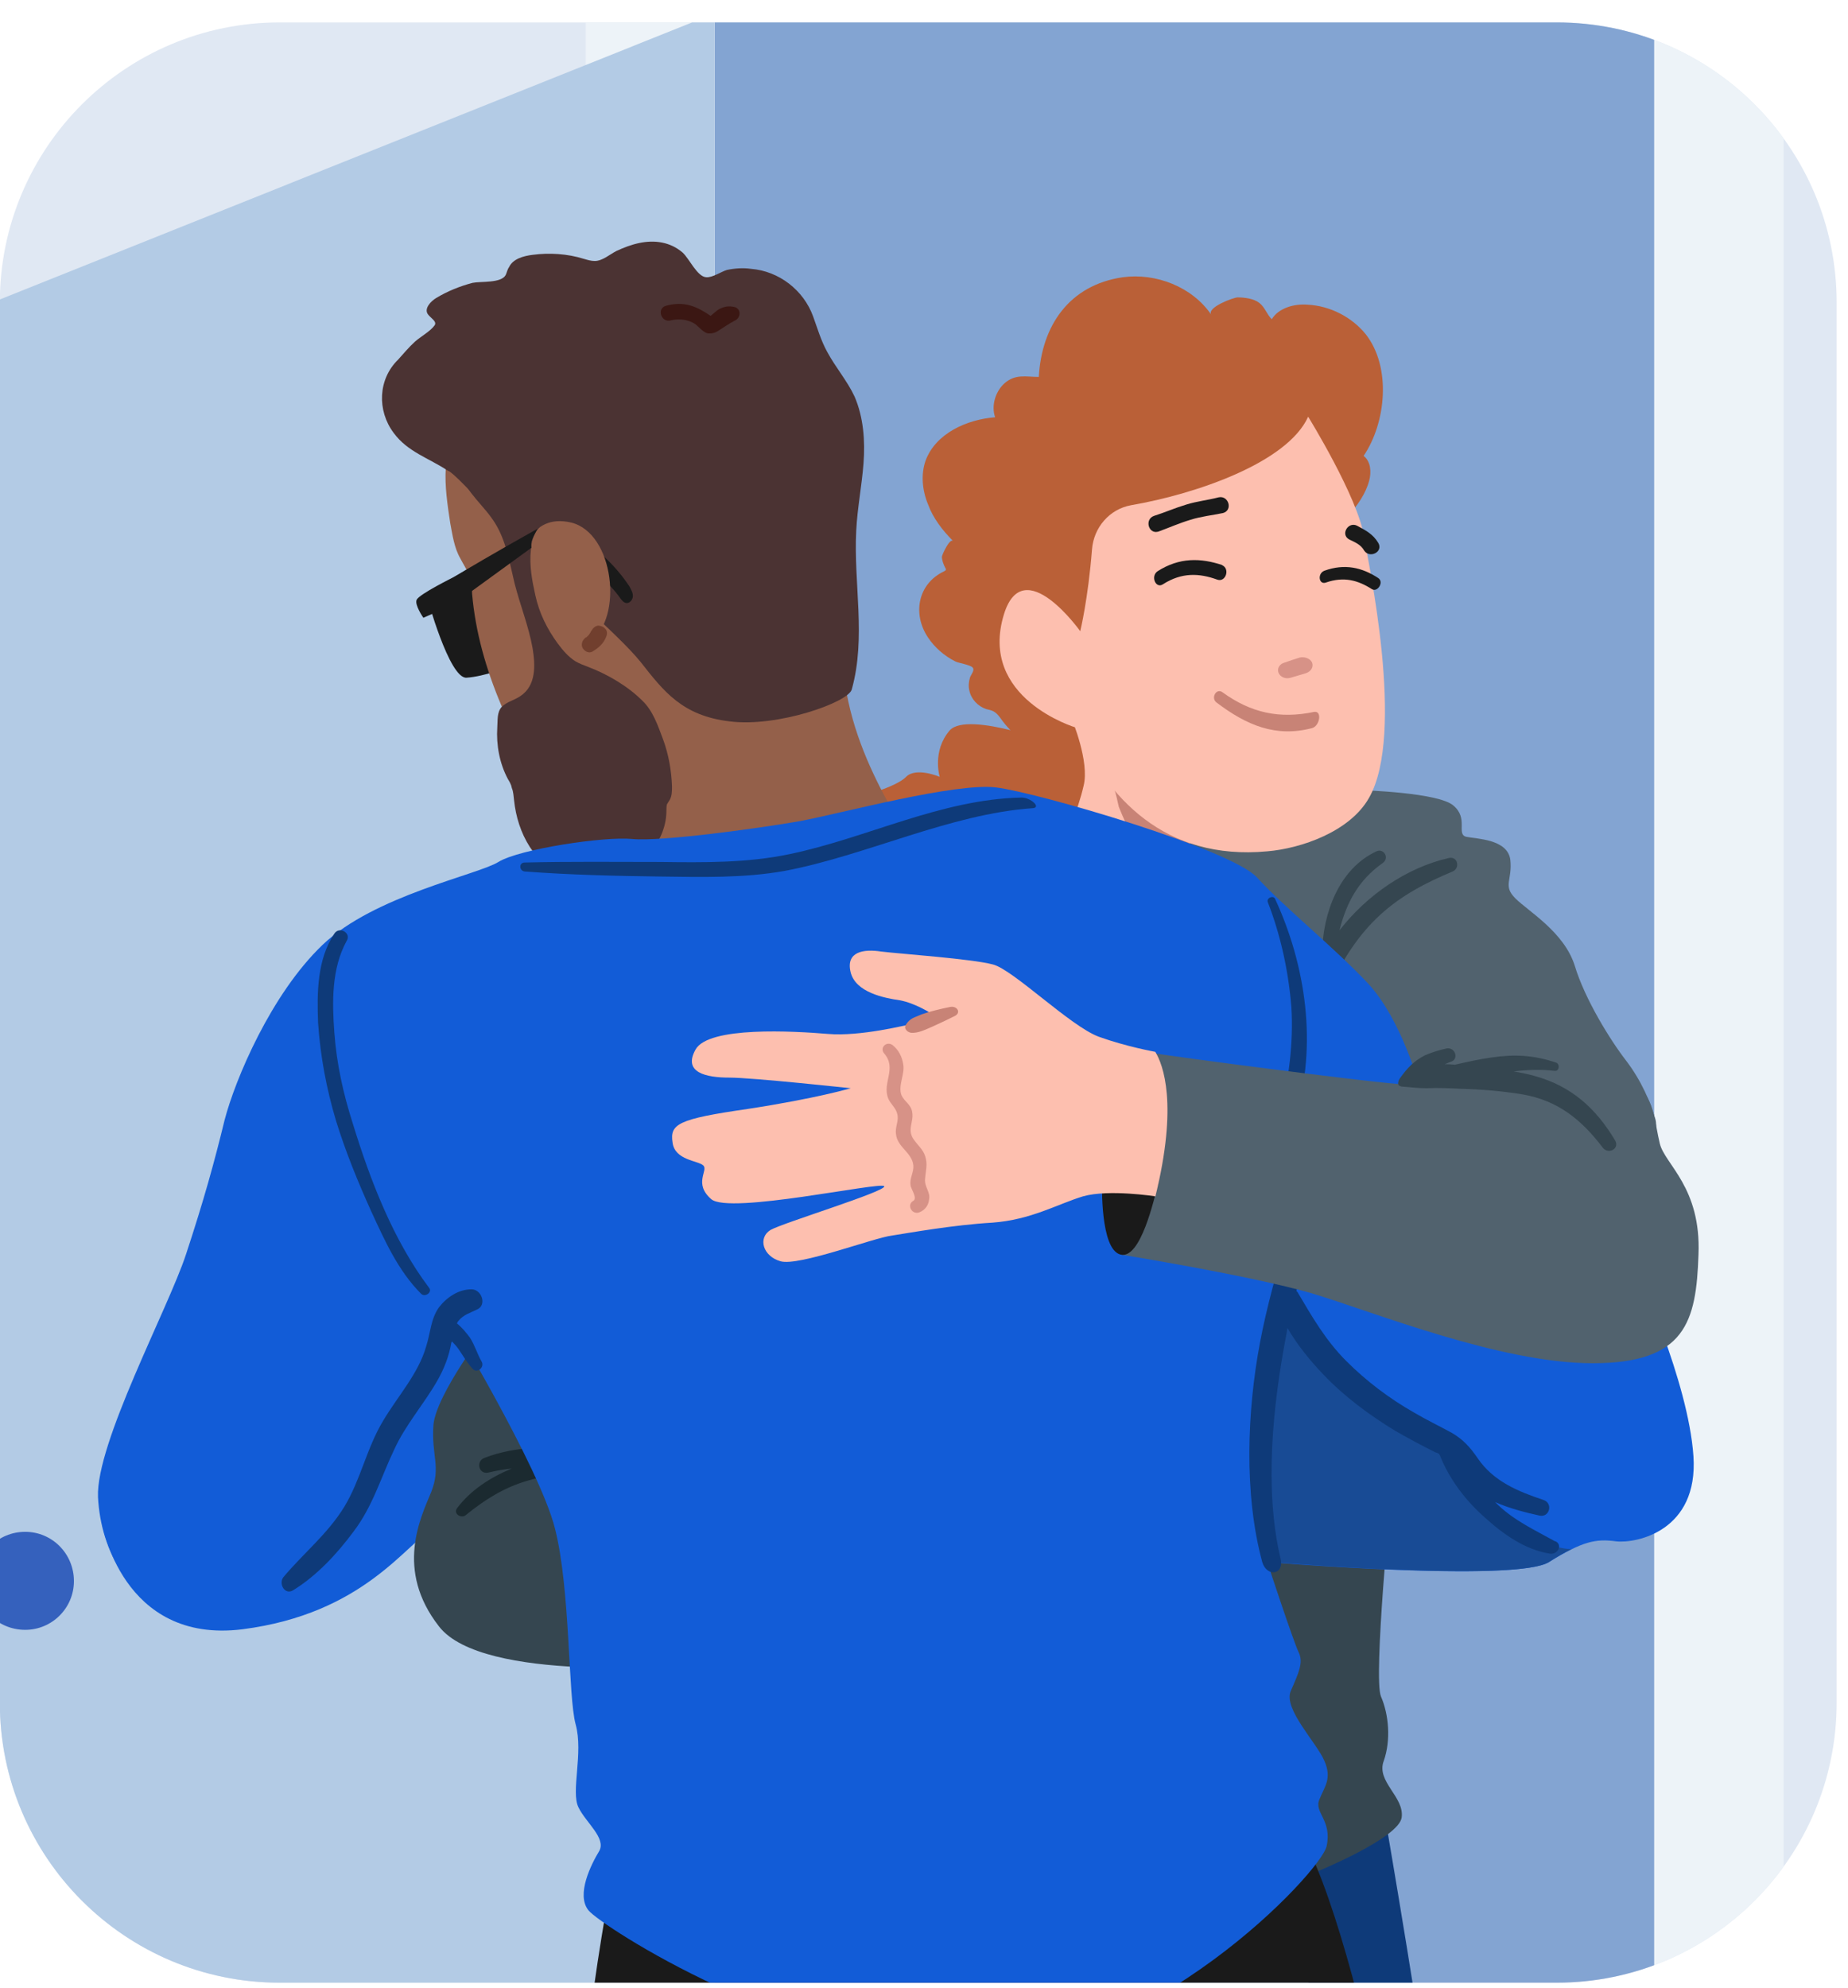 <svg version="1.2" xmlns="http://www.w3.org/2000/svg" viewBox="0 0 330 355" width="330" height="355">
	<title>SecureEntry_Friends-Crop</title>
	<defs>
		<clipPath clipPathUnits="userSpaceOnUse" id="cp1">
			<path d="m327.97 54v250c0 27.61-22.39 50-50 50h-228c-27.61 0-50-22.39-50-50v-250c0-27.61 22.39-50 50-50h228c27.61 0 50 22.39 50 50z"/>
		</clipPath>
		<clipPath clipPathUnits="userSpaceOnUse" id="cp2">
			<path d="m-12.58 2.36h353.21v353.21h-353.21z"/>
		</clipPath>
	</defs>
	<style>
		.s0 { fill: #e0e8f3 } 
		.s1 { fill: #83a4d2 } 
		.s2 { fill: #edf3f8 } 
		.s3 { fill: #b3cbe5 } 
		.s4 { fill: #3561bd } 
		.s5 { fill: #51626e } 
		.s6 { fill: #354650 } 
		.s7 { fill: #ba6037 } 
		.s8 { fill: #1a1a1a } 
		.s9 { fill: #94604a } 
		.s10 { fill: #4b3333 } 
		.s11 { fill: #dc8058 } 
		.s12 { fill: #3b1713 } 
		.s13 { fill: #713f2e } 
		.s14 { fill: #fdbfaf } 
		.s15 { fill: #c88376 } 
		.s16 { fill: #d79287 } 
		.s17 { fill: #0e3a79 } 
		.s18 { fill: #125cd7 } 
		.s19 { fill: #1b2a30 } 
		.s20 { fill: #184b95 } 
	</style>
	<g id="Clip-Path" clip-path="url(#cp1)">
		<g>
			<path fill-rule="evenodd" class="s0" d="m-12.6 2.4h353.2v353.2h-353.2z"/>
			<path fill-rule="evenodd" class="s1" d="m127.6 2.4h167.8v353.2h-167.8z"/>
			<path fill-rule="evenodd" class="s2" d="m104.6 2.4h23v353.2h-23z"/>
			<path fill-rule="evenodd" class="s3" d="m127.6 2.4l-140.2 56.1v297.1h140.2v-353.2z"/>
			<path fill-rule="evenodd" class="s2" d="m295.4 2.4h23.1v353.2h-23.1z"/>
			<path fill-rule="evenodd" class="s4" d="m4.5 291c-4.9 0-8.8-3.9-8.8-8.7 0.1-4.9 3.9-8.8 8.8-8.8 4.8 0 8.7 3.9 8.7 8.8 0 4.8-3.9 8.7-8.7 8.7z"/>
			<g id="Clip-Path" clip-path="url(#cp2)">
				<g>
					<path class="s5" d="m243.4 141.1c0 0 13.4 0.4 16.1 2.7 2.8 2.3 0.5 5.1 2.3 5.6 1.9 0.4 7.4 0.4 7.9 4.1 0.4 3.7-1.4 4.6 0.9 6.9 2.3 2.3 8.7 6 10.6 12 1.8 6 6.4 13.4 9.2 17 2.8 3.7 4.3 7.4 5.2 10.4 0.8 3-2 5.8-2 5.8l-40.1 2.3-47.5-52.6 3.7-20.7z"/>
					<path class="s6" d="m258.7 153.2c-7.5 1.7-14.6 6.6-19.5 12.9 1.2-4.8 3.3-8.9 7.7-12 1.3-0.9 0.2-2.7-1.1-2.1-6.7 3.1-9.6 11.1-9.7 18.1q0 0.2 0.1 0.5-0.9 1.6-1.6 3.4c-0.8 1.8 2.3 3.1 3.2 1.4 2.3-4.5 4.9-8.6 8.6-12 3.8-3.5 8.2-5.8 13-7.8 1.4-0.6 0.9-2.8-0.7-2.4z"/>
					<path class="s7" d="m189.5 133.2c0 0-16.6-6.4-19.9-2.8-3.2 3.7-1.8 8.3-1.8 8.3 0 0-4.2-1.8-6 0-1.8 1.9-8.8 3.7-8.8 3.7l3.9 9.9 43.2-1.6-1-14.7c0 0-9.6-2.8-9.6-2.8z"/>
					<path class="s8" d="m76.2 106.4c0 0 4 14.8 7.1 14.6 3.2-0.2 7.8-2 7.8-2l-0.1-1.6c0 0-0.4 1.3-1.2 0.6-0.9-0.8-4.2-14.7-4.2-14.7l-9.4 3.1z"/>
					<path class="s9" d="m80.1 83.2c-0.3 0-0.5 0.1-0.5 0.4-0.2 3.2 0.3 6.5 0.8 9.8 0.4 2.1 0.7 4.4 1.8 6.3 0.5 1 1.2 2 1.6 3.1 0.4 1 0.5 2.1 0.5 3.2 0.6 6.9 2.5 13.5 5.2 19.9 1.3 3.2 2.8 6.3 4.4 9.4 0.8 1.4 1.5 3.1 2.4 4.5 0.7 0.9 1.7 1.8 2.5 2.6 0.6 0.6 1.3 1.2 2.1 1.4 8.2 2.2 16.2-5.1 16.2-5.1l0.5 17.2c0 0 45.2 1.4 46.6-1 1.4-2.4-10.8-15.5-13.3-32.9-0.7-5.1-5.9-9.1-9.8-11.9-6.4-4.6-13.4-8.1-20.5-11.4-7.3-3.4-14.8-6.5-22.4-9.3q-7.7-2.9-15.6-5.5c-0.5-0.2-1.8-0.8-2.6-0.7z"/>
					<path class="s10" d="m80.3 84.2c1.2 0.9 2.3 2.1 3.4 3.2 2 2 3.9 4.1 5.7 6.2 1.8 2.1 3.9 3.8 5.7 5.8 3.2 3.7 15.2 13.7 19.3 18.8 4.1 5.2 7.4 9.6 15.9 10.6 8.5 1.1 21.2-3.4 21.8-5.7 2.6-9.3 0.3-18.9 0.8-28.4 0.2-4 1-8 1.3-12 0.3-4 0-8.2-1.6-11.9-1.3-2.8-3.4-5.2-4.9-8-1.1-2-1.7-4.1-2.5-6.3-1.7-4.7-6.1-8.1-11.1-8.5-1.4-0.2-2.9-0.1-4.3 0.2-1 0.3-2.6 1.4-3.7 1.3-1.6-0.1-3-3.3-4.2-4.4-2.2-1.9-5-2.3-7.8-1.7-1.4 0.3-2.7 0.8-4 1.4-1.2 0.6-2.5 1.8-3.9 1.8-0.7 0-1.3-0.2-2-0.4-2.9-0.9-6.1-1.1-9.1-0.7-1.6 0.2-3.5 0.7-4.2 2.2-0.3 0.4-0.4 1-0.6 1.4-0.8 1.5-4.4 1.1-5.9 1.4-2.3 0.6-4.5 1.5-6.5 2.7-1 0.6-2.2 1.9-1.5 2.9 0.5 0.7 1.7 1.3 1.2 2-0.8 1.1-2.5 2-3.5 2.9-1.1 1-2 2.1-3 3.2-3.6 3.5-3.8 9.1-0.8 13.1 2.5 3.4 6.3 4.5 9.6 6.7q0.2 0.1 0.4 0.2z"/>
					<path class="s11" d="m118 133.2c-0.1-1.8-2.8-1.6-2.7 0.2 0 1.2 0.1 4 0.3 5.3 0.2 1.7 2.6 1.6 2.7-0.2 0-1.2-0.2-4-0.3-5.3z"/>
					<path class="s8" d="m110.9 107c0.2 0.2 0.4 0.5 0.7 0.6 0.7 0.3 1.3-0.4 1.4-1 0.1-0.7-0.3-1.3-0.6-1.9q-1.8-2.7-4.1-4.9c-0.4-0.4-0.9-0.8-1.5-1.1-0.4-0.2-1.1-0.3-1.4 0.1-0.2 0.2-0.2 0.4-0.3 0.6-0.3 1.9 0.4 2.6 1.8 3.5 1.5 1 2.9 2.5 4 4.1z"/>
					<path class="s12" d="m131.1 54.8c-1-0.2-1.7-0.1-2.7 0.4-0.5 0.3-1 0.8-1.5 1.2-2.5-1.7-4.7-2.7-8-1.8-1.7 0.5-0.8 3.1 0.9 2.6 1.3-0.3 2.7-0.2 3.9 0.4 0.9 0.4 1.6 1.6 2.6 1.9 0.6 0.1 1.3 0 1.9-0.4 1-0.6 1.9-1.3 3.1-1.9 1-0.5 1.1-2.1-0.2-2.4z"/>
					<path class="s9" d="m93.2 99.9c0 0 1.1-8.4 8.8-6.6 7.7 1.9 9.3 17.1 3.4 21.2-5.8 4.2-12.2-14.6-12.2-14.6z"/>
					<path class="s13" d="m108.2 112.4c-0.4-0.5-0.7-0.6-1.3-0.7-0.5 0-1 0.4-1.2 0.8q-0.2 0.2-0.3 0.5 0 0 0 0-0.1 0.1-0.2 0.3-0.2 0.2-0.4 0.4c0 0-0.1 0.1-0.1 0.1-0.1 0-0.2 0.1-0.2 0.1-0.6 0.5-0.8 1.3-0.4 1.9 0.5 0.7 1.3 0.9 1.9 0.4 1-0.6 1.8-1.4 2.2-2.4 0.2-0.4 0.3-1 0-1.4z"/>
					<path class="s10" d="m95.6 106.3c0.7 3.2 2.1 6 4 8.6 0.9 1.2 1.9 2.4 3.2 3.2 0.7 0.4 1.5 0.7 2.3 1 3.4 1.3 7 3.4 9.6 6 1.9 1.8 2.8 4.5 3.7 6.9 1 2.7 1.5 5.6 1.6 8.4 0 0.8 0 1.7-0.4 2.4-0.2 0.3-0.3 0.5-0.5 0.8-0.1 0.4-0.1 0.8-0.1 1.2 0 3.1-1.5 6.2-3.8 8.3-3.5 3.3-9.2 4.8-13.8 3.4-2.8-0.9-5.2-2.9-6.8-5.3-1.6-2.5-2.5-5.4-2.8-8.3-0.1-0.7-0.1-1.5-0.4-2.2-0.1-0.6-0.4-1.1-0.7-1.6-1.5-2.8-2.1-6.1-1.9-9.2 0.1-1.3-0.1-2.7 0.8-3.7 0.9-0.9 2.3-1.2 3.3-1.9 2.9-1.9 2.7-5.6 2.2-8.6-0.7-3.9-2.2-7.6-3.2-11.5-0.9-3.7-1.5-7.6-3.5-10.8-1.9-3.1-5.1-5.4-6.2-8.9-0.3-0.6-0.4-1.5 0.2-1.9 0.2-0.2 0.6-0.3 1-0.3 1.7 0 3.3 0.8 4.6 1.8 1.7 1.3 3.1 2.8 4.2 4.6 0.5 0.7 0.9 1.7 1.4 2.4 0.8 0.9 1.7 1.8 2.6 2.7q0.1 0 0.1 0.2c0.1 0.1 0 0.2-0.1 0.3-1 1.1-1.3 2.5-1.4 3.9-0.3 2.7 0.2 5.4 0.8 8.1z"/>
					<path class="s8" d="m96 94.4c0 0-1.4 2.4-1.3 3.2l-16.7 10.4c0 0-0.9-1.5-0.9-2.2-0.1-0.8 18.9-11.4 18.9-11.4z"/>
					<path class="s8" d="m81.1 103c0 0-6.3 3.1-6.7 4.1-0.4 0.9 1.2 3.2 1.2 3.2l4.1-1.8 1.3-0.6 13.9-10.1c0 0-0.3-1.9 0.8-2.9l-14.6 8.1z"/>
					<path class="s7" d="m240.7 92.1c1.7-1.8 3.2-4 3.8-6.3 0.4-1.5 0.3-3.4-1-4.4 4-5.9 5-15.8 0.4-21.7-2.5-3.1-6.4-5.1-10.4-5.3-2.4-0.2-5.2 0.6-6.4 2.6-0.9-0.9-1.2-2.1-2.2-2.9-1-0.8-2.7-1-3.9-1-0.7 0-5.6 1.8-4.7 3.1-3.4-5-9.9-7.5-15.8-6.7-9.6 1.4-14.5 8.7-15 17.8-2.3 0-4.2-0.6-6.2 1.2-1.6 1.5-2.3 4-1.6 6-5.1 0.4-10.6 2.9-12.4 7.7-0.9 2.5-0.6 5.4 0.4 7.8 0.9 2.5 2.6 4.7 4.5 6.6-0.6-0.6-2 2.5-2 2.8 0 0.7 0.3 1.4 0.6 2 0.1 0.1 0.1 0.2 0.1 0.3 0 0.2-0.2 0.2-0.3 0.3-4.7 2.2-5.7 7.6-2.9 11.8 1.2 1.8 2.9 3.3 4.9 4.3 0.6 0.3 2.7 0.6 3.1 1.1 0.4 0.5-0.3 1.2-0.5 1.8-0.2 0.7-0.3 1.5-0.1 2.3 0.3 1.5 1.5 2.8 3 3.3 0.4 0.1 0.9 0.2 1.3 0.4 0.7 0.4 1.1 1 1.6 1.7 1.2 1.6 2.8 3 4.1 4.6 1.2 1.5 2.7 2.4 4.2 3.6 2.2 1.9 4.7 3.4 7.5 4.4 1.1 0.5 2.6-0.7 3.5-1.3 6.3-4.4 11.5-11 16.4-16.9 6.2-7.2 12.1-14.7 17.9-22.2 2-2.5 3.8-5.2 6.3-7.1q0.9-0.8 1.8-1.7z"/>
					<path class="s14" d="m212.8 136.6c-10.2-4.5-21.4-8.2-21.4-8.2 0 0 3.2 7.6 2.1 11.9-1 4.4-3.3 9.6-3.3 9.6 0 0 0.7 11.6 9.1 21.4 3.7 4.4 6.9 7.1 9.3 8.7q1.4-0.4 2.9-0.9c0.3-14.2 1.1-28.3 1.3-42.5z"/>
					<path class="s15" d="m212.6 145.4q-1.2-0.4-2.4-0.8-5.6-1.7-11.2-3.5c0.2 0.1 0.7 2.7 0.8 3q0.6 1.5 1.3 3c1 2 2.2 3.9 3.6 5.5 2 2.5 4.6 4.5 7.5 5.8q0.3-6.5 0.4-13z"/>
					<path class="s14" d="m243.6 96c0.7 4.3 7.4 34.9 0.9 46.4-3.4 6.1-12.2 9.1-18.2 9.6-18.3 1.7-28.6-9.6-34.2-22.1 0 0-17.5-5.2-12.8-20.3 3.5-11.1 13.6 3.1 13.6 3.1 0 0 1.4-5.7 2.1-14.6 0.3-3.9 3.1-7.2 7-7.9 11.6-2 27.9-7.6 31.6-15.8 0 0 8.9 14.4 10 21.5z"/>
					<path class="s16" d="m234.3 118.3c-0.3-0.7-1.3-1.1-2.2-0.9q-1.3 0.4-2.7 0.9c-0.9 0.2-1.4 1.1-1.1 1.8 0.3 0.8 1.3 1.2 2.2 0.9q1.3-0.4 2.7-0.8c0.9-0.3 1.4-1.1 1.1-1.9z"/>
					<path class="s8" d="m217.6 88.8c-1.9 0.5-3.9 0.7-5.8 1.3-2 0.6-3.8 1.4-5.7 2-1.8 0.6-1 3.4 0.8 2.8 1.9-0.7 3.7-1.5 5.7-2.1 1.9-0.6 3.9-0.8 5.8-1.2 1.8-0.5 1-3.2-0.8-2.8z"/>
					<path class="s8" d="m246.1 96.9c-0.9-1.5-2.2-2.2-3.7-3-1.6-0.9-3.1 1.5-1.5 2.4 1 0.5 2.1 0.9 2.7 2 1 1.5 3.5 0.2 2.5-1.4z"/>
					<path class="s8" d="m218.3 100.9c-3.9-1.3-7.7-1.4-11.6 1.1-1.3 0.9-0.3 3.2 1 2.3 3.3-2.1 6.4-2 9.7-0.8 1.5 0.5 2.3-2 0.8-2.6z"/>
					<path class="s8" d="m246.1 103.2c-2.9-1.9-6-2.6-9.6-1.3-1.3 0.5-1 2.6 0.3 2.1 3.2-1.1 5.7-0.4 8.2 1.2 1 0.6 2.2-1.3 1.1-2z"/>
					<path class="s15" d="m234.7 127.1c-6.2 1.3-11.3 0.2-16.4-3.5-1.1-0.8-2.1 1-1.1 1.8 5.4 4.1 10.6 6.3 17.1 4.6 1.4-0.4 1.8-3.1 0.4-2.9z"/>
					<path class="s17" d="m256.4 382.3c-1.9-16.2-8.9-56.9-8.9-56.9l-16.5-2.7 5.1 59.6z"/>
					<path class="s6" d="m235.1 334.2c0 0 14.7-6 15.2-9.7 0.5-3.7-4.6-6.4-3.2-10.1 1.3-3.7 0.9-8.3-0.5-11.5-1.4-3.3 1.8-36 1.8-36l-42.4-0.9 21.9 68.8 7.2-0.6z"/>
					<path class="s18" d="m18.2 271.9c0 0 3.5 21.7 25.1 19 21.7-2.8 29.1-15.2 34.6-18.5 5.5-3.2 24.4-23 24.4-23l-14.3-29.5-38.2 16.1c0 0-31.6 35.9-31.6 35.9z"/>
					<path class="s6" d="m87.1 236.9c0 0-9.2 12-9.7 17.5-0.4 5.6 1.4 7.4-0.4 12-1.9 4.6-6.5 13.9 1.4 24 7.8 10.1 43.8 6.9 43.8 6.9l1.3-31.3-36.4-29.1z"/>
					<path class="s19" d="m107.6 259.6q-1.8-0.1-3.7-0.1c-5.6-1.5-11.9-1.3-17.4 0.8-1.6 0.6-1 3.1 0.8 2.6q2.1-0.5 4.1-0.7c-3.9 1.6-7.4 3.9-9.8 7.1-0.7 1 0.8 1.9 1.6 1.2 3.3-2.7 6.8-4.9 10.9-6.1 3-0.9 5.9-1.2 8.9-1.4q0.7 0.1 1.3 0.3c0.9 0.3 1.5-0.1 1.9-0.6q0.7 0 1.4-0.1c1.9-0.2 1.9-3 0-3.1z"/>
					<path class="s8" d="m247.9 382.3c-2.5-16.6-9.6-43.9-14.9-53.4-7.4-13.4-124.9 12.9-124.9 12.9 0 0-4.3 24.2-4.7 40.5z"/>
					<path class="s18" d="m79.8 234.6c0 0 16.5 27.2 19.3 38.3 2.8 11 2.3 29.9 3.7 35 1.4 5.1-0.9 12 0.5 14.8 1.3 2.7 5 5.5 3.7 7.8-1.4 2.3-4.2 7.8-1.9 10.6 2.3 2.8 36.4 24.9 68.2 25.3 31.8 0.5 62.7-32.2 63.6-36.8 1-4.6-2.3-6-1.3-8.3 0.9-2.3 2.3-3.7 0.9-6.9-1.4-3.3-7.4-9.3-6-12.5 1.4-3.2 2.3-5.1 1.4-6.9-0.9-1.8-5.6-16.1-5.6-16.1 0 0 44.3 3.7 50.3 0 6-3.7 8.3-4.2 12-3.7 3.7 0.4 14.7-1.9 13.8-15.2-0.9-13.4-10.1-33.2-10.1-33.2l-38.9-33.1c0 0-3.1-11.6-9.1-18.1-6-6.4-15.2-13.8-19.8-18.9-4.6-5.1-39.2-15.2-46.6-16.1-7.3-0.9-27.6 4.6-35 6-7.4 1.3-24.9 3.7-30 3.2-5-0.5-20.2 1.8-23.9 4.1-3.7 2.3-22.2 6-31.4 14.8-9.2 8.8-15.6 24-17.5 31.3-1.8 7.4-3.7 14.3-6.9 24-3.2 9.7-16.1 33.7-15.7 43.3 0.5 9.7 5.6 19.4 17.5 22.6 12 3.3 19.4-8.3 25.4-17 6-8.8 4.6-10.6 9.2-15.2 4.6-4.6 9.7-17.1 10.1-23.1z"/>
					<path class="s20" d="m280.6 276.6c-7.4-0.3-16.7-9.1-18.5-12.7-1.9-3.7-1.9-5.5-13-11.5-11-6-19.3-21.7-19.3-21.7 0 0-5.5 12.4-5.5 27.2 0 8.3 1.5 16 2.8 21 6 0.5 44 3.4 49.5 0 1.5-1 2.8-1.7 4-2.3z"/>
					<path class="s17" d="m277.7 275.2c-3.6-2-7.3-3.7-10.3-6.6q-0.2-0.2-0.4-0.4c2.5 1.1 5.2 1.8 7.9 2.4 1.8 0.4 2.5-2.2 0.7-2.8-4.5-1.5-8.9-3.3-11.7-7.4-1.3-1.9-2.6-3.4-4.7-4.6-2.2-1.2-4.5-2.3-6.7-3.6-4.4-2.5-8.5-5.6-12.1-9.2-3.7-3.7-6.1-7.9-8.7-12.3q-0.1-0.1-0.2-0.2c2.4-9.5 5.4-19 4.7-28.7-0.1-1.7-2.4-1.7-2.6 0-1.3 12.9-6.2 25.1-8.6 37.9-2.3 12.2-2.9 27 0.4 39.2 0.8 2.7 3.9 2.3 3.3-0.5-3-12.5-1.4-27.6 1-40.1q0.1-0.6 0.2-1.2c1.8 3.1 4.1 5.9 6.4 8.3 3.8 4 8.3 7.3 12.9 10.1q3.5 2 7.1 3.8 0.4 0.1 0.7 0.3 0 0.1 0.1 0.2c1.7 4.3 4.6 8.1 8 11.1 3.3 3 7.2 5.8 11.7 6.5 1.3 0.2 2.3-1.5 1-2.2z"/>
					<path class="s17" d="m86 243.1c-0.8-1.4-1.2-2.9-2.1-4.3-0.7-0.9-1.4-1.8-2.3-2.5q0.1-0.3 0.3-0.5c0.9-1.1 2.1-1.4 3.3-2 1.8-0.8 0.8-3.6-1-3.6-2.3 0-4.4 1.4-5.8 3.2-1.5 2.1-1.5 4.5-2.3 7-1.4 4.9-5.1 8.9-7.7 13.3-2.9 4.8-4 10.5-6.9 15.3-3 4.9-7.3 8.3-10.9 12.6-0.9 1.2 0.3 3.3 1.8 2.3 4.2-2.6 7.8-6.5 10.7-10.4 3.5-4.6 4.9-9.7 7.3-14.7 2-4.4 5.3-8.1 7.7-12.3 1.2-2.1 2.1-4.4 2.5-6.8q0.1-0.1 0.1-0.2 0.7 0.7 1.2 1.4c0.8 1.2 1.5 2.4 2.5 3.5 0.8 0.9 2.2-0.3 1.6-1.3z"/>
					<path class="s17" d="m76.6 229.9c-6.4-8.5-10.5-19.2-13.6-29.3-1.7-5.3-2.9-10.7-3.3-16.3-0.4-5.4-0.5-11.4 2.2-16.3 0.9-1.4-1.3-2.7-2.2-1.3-3.1 4.6-3.1 10.7-2.9 15.9 0.4 6 1.5 11.8 3.2 17.5 1.7 5.5 3.9 10.9 6.3 16.2 2.4 5.2 4.8 10.6 8.9 14.7 0.7 0.7 2.1-0.3 1.4-1.1z"/>
					<path class="s17" d="m227.7 160.5c-0.3-0.7-1.6-0.2-1.3 0.6 2.3 5.9 3.7 12.4 4.2 18.7 0.4 6.5-0.5 12.6-1.8 19-0.3 1.6 2 2.3 2.5 0.7 4-12.8 1.9-27.1-3.6-39z"/>
					<path class="s17" d="m182.4 142.4c-14.4 0.3-27.5 7.2-41.4 10.1-7.6 1.6-15.4 1.5-23.1 1.4-8.1 0-16.2-0.1-24.2 0.1-1.1 0-1 1.5 0 1.6 8 0.6 16.1 0.8 24.2 0.9 7.4 0.1 14.9 0.3 22.2-1 14.4-2.7 29.6-10.2 44.3-11.2 1.6-0.1-0.3-1.9-2-1.9z"/>
					<path class="s5" d="m200.1 224c0 0 23 3.7 34.1 6.9 11 3.3 33.6 12.5 50.2 12.5 16.6 0 18.5-7.4 18.9-19.4 0.5-12-6-16.1-6.9-19.8-0.9-3.7-0.9-6.9-3.2-9.7-2.3-2.8-15.7-5.5-23.1-5.1-7.4 0.5-15.7 4.2-19.3 4.2-3.7 0-42.5-5.1-44.3-5.5-1.8-0.5-6.4 19.8-6.4 19.8z"/>
					<path class="s8" d="m196.8 211.1c0 0-0.4 12 3.3 12.9 3.6 0.9 6-10 6.7-12.6 0.6-2.6-1.7-6.7-1.7-6.7z"/>
					<path class="s14" d="m206.3 213.6c0 0-8.3-1.3-12.9 0-4.6 1.4-9.3 4.2-16.2 4.7-6.9 0.4-14.7 1.8-17.9 2.3-3.3 0.4-16.6 5.5-19.9 4.6-3.2-0.9-4.1-4.2-1.8-5.6 2.3-1.3 20.7-6.9 20.3-7.8-0.5-0.9-27.7 5.1-30.9 2.3-3.2-2.8-0.5-5.1-1.4-6-0.9-0.9-5.1-0.9-5.5-4.1-0.5-3.3 0.9-4.2 13.4-6 12.4-1.9 18.4-3.7 18.4-3.7 0 0-17.5-1.9-21.7-1.9-4.1 0-8.3-0.9-6-5 2.3-4.2 17.6-3.3 23.6-2.8 5.9 0.5 14-1.6 15.2-1.8 2.6-0.6 3.2-1.9 3.2-1.9 0 0-2.8-1.8-5.5-2.3-2.8-0.4-7.9-1.4-8.8-5-0.9-3.7 2.3-4.2 5.5-3.7 3.3 0.4 16.2 1.3 19.9 2.3 3.6 0.9 13.8 11 18.9 12.9 5 1.8 10.1 2.7 10.1 2.7 1.4 2.3 4.1 9.3 0 25.9z"/>
					<path class="s16" d="m165.2 210.4c0.1-1.4 0.5-2.5 0-4-0.4-1.2-1.3-1.9-2-2.9-1.3-1.8 0-3.1-0.3-4.9-0.2-1.4-1.3-1.8-1.9-3-0.7-1.7 0.6-3.8 0.3-5.5-0.2-1.4-0.8-2.6-1.9-3.5-1.1-0.8-2.4 0.5-1.5 1.5 2.3 2.7-0.4 5.2 0.7 8 0.4 1 1.3 1.6 1.6 2.7 0.4 1.3-0.4 2.3-0.2 3.7 0.2 2.3 2.9 3.3 3.1 5.6 0.1 1.2-0.7 2.3-0.5 3.5 0 0.6 1.3 2.3 0.5 2.8-1.3 0.7-0.2 2.7 1.2 2 0.9-0.4 1.5-1.2 1.6-2.2 0.3-1.4-0.9-2.3-0.7-3.8z"/>
					<path class="s15" d="m169.6 179.8c-1.5 0.3-3.6 0.8-5 1.3-1.3 0.6-2 0.6-2.8 1.8-0.5 0.7 0.2 1.4 0.9 1.5 1.3 0.1 2.6-0.6 3.8-1.1q2-0.9 4-1.9c1.2-0.6 0.4-1.9-0.9-1.6z"/>
					<path class="s6" d="m288.4 203.6c-3.4-5.7-7.8-9.7-14.4-11.5q-1.8-0.5-3.7-0.8c2.4-0.3 5-0.4 7.3-0.1 0.9 0.1 1-1.3 0.2-1.5-3.9-1.3-7.3-1.5-11.4-0.9-2.2 0.3-4.4 0.8-6.6 1.3q-0.9-0.1-1.8-0.1 0.5-0.2 1-0.4c1.6-0.4 0.9-2.7-0.7-2.4q-1.9 0.4-3.8 1.2c-2 1-3.2 2.3-4.5 4.1-0.1 0.2-0.3 0.4-0.3 0.7-0.1 0.2 0 0.5 0.1 0.6 0.2 0.1 0.4 0.2 0.5 0.2 1.5 0.1 2.9 0.3 4.4 0.3 2.1-0.1 4.1 0 6.2 0.1 3.7 0.1 7.3 0.4 11 1 6.3 1.1 10.5 4.5 14.3 9.5 1 1.3 3.1 0.2 2.2-1.3z"/>
				</g>
			</g>
		</g>
	</g>
</svg>